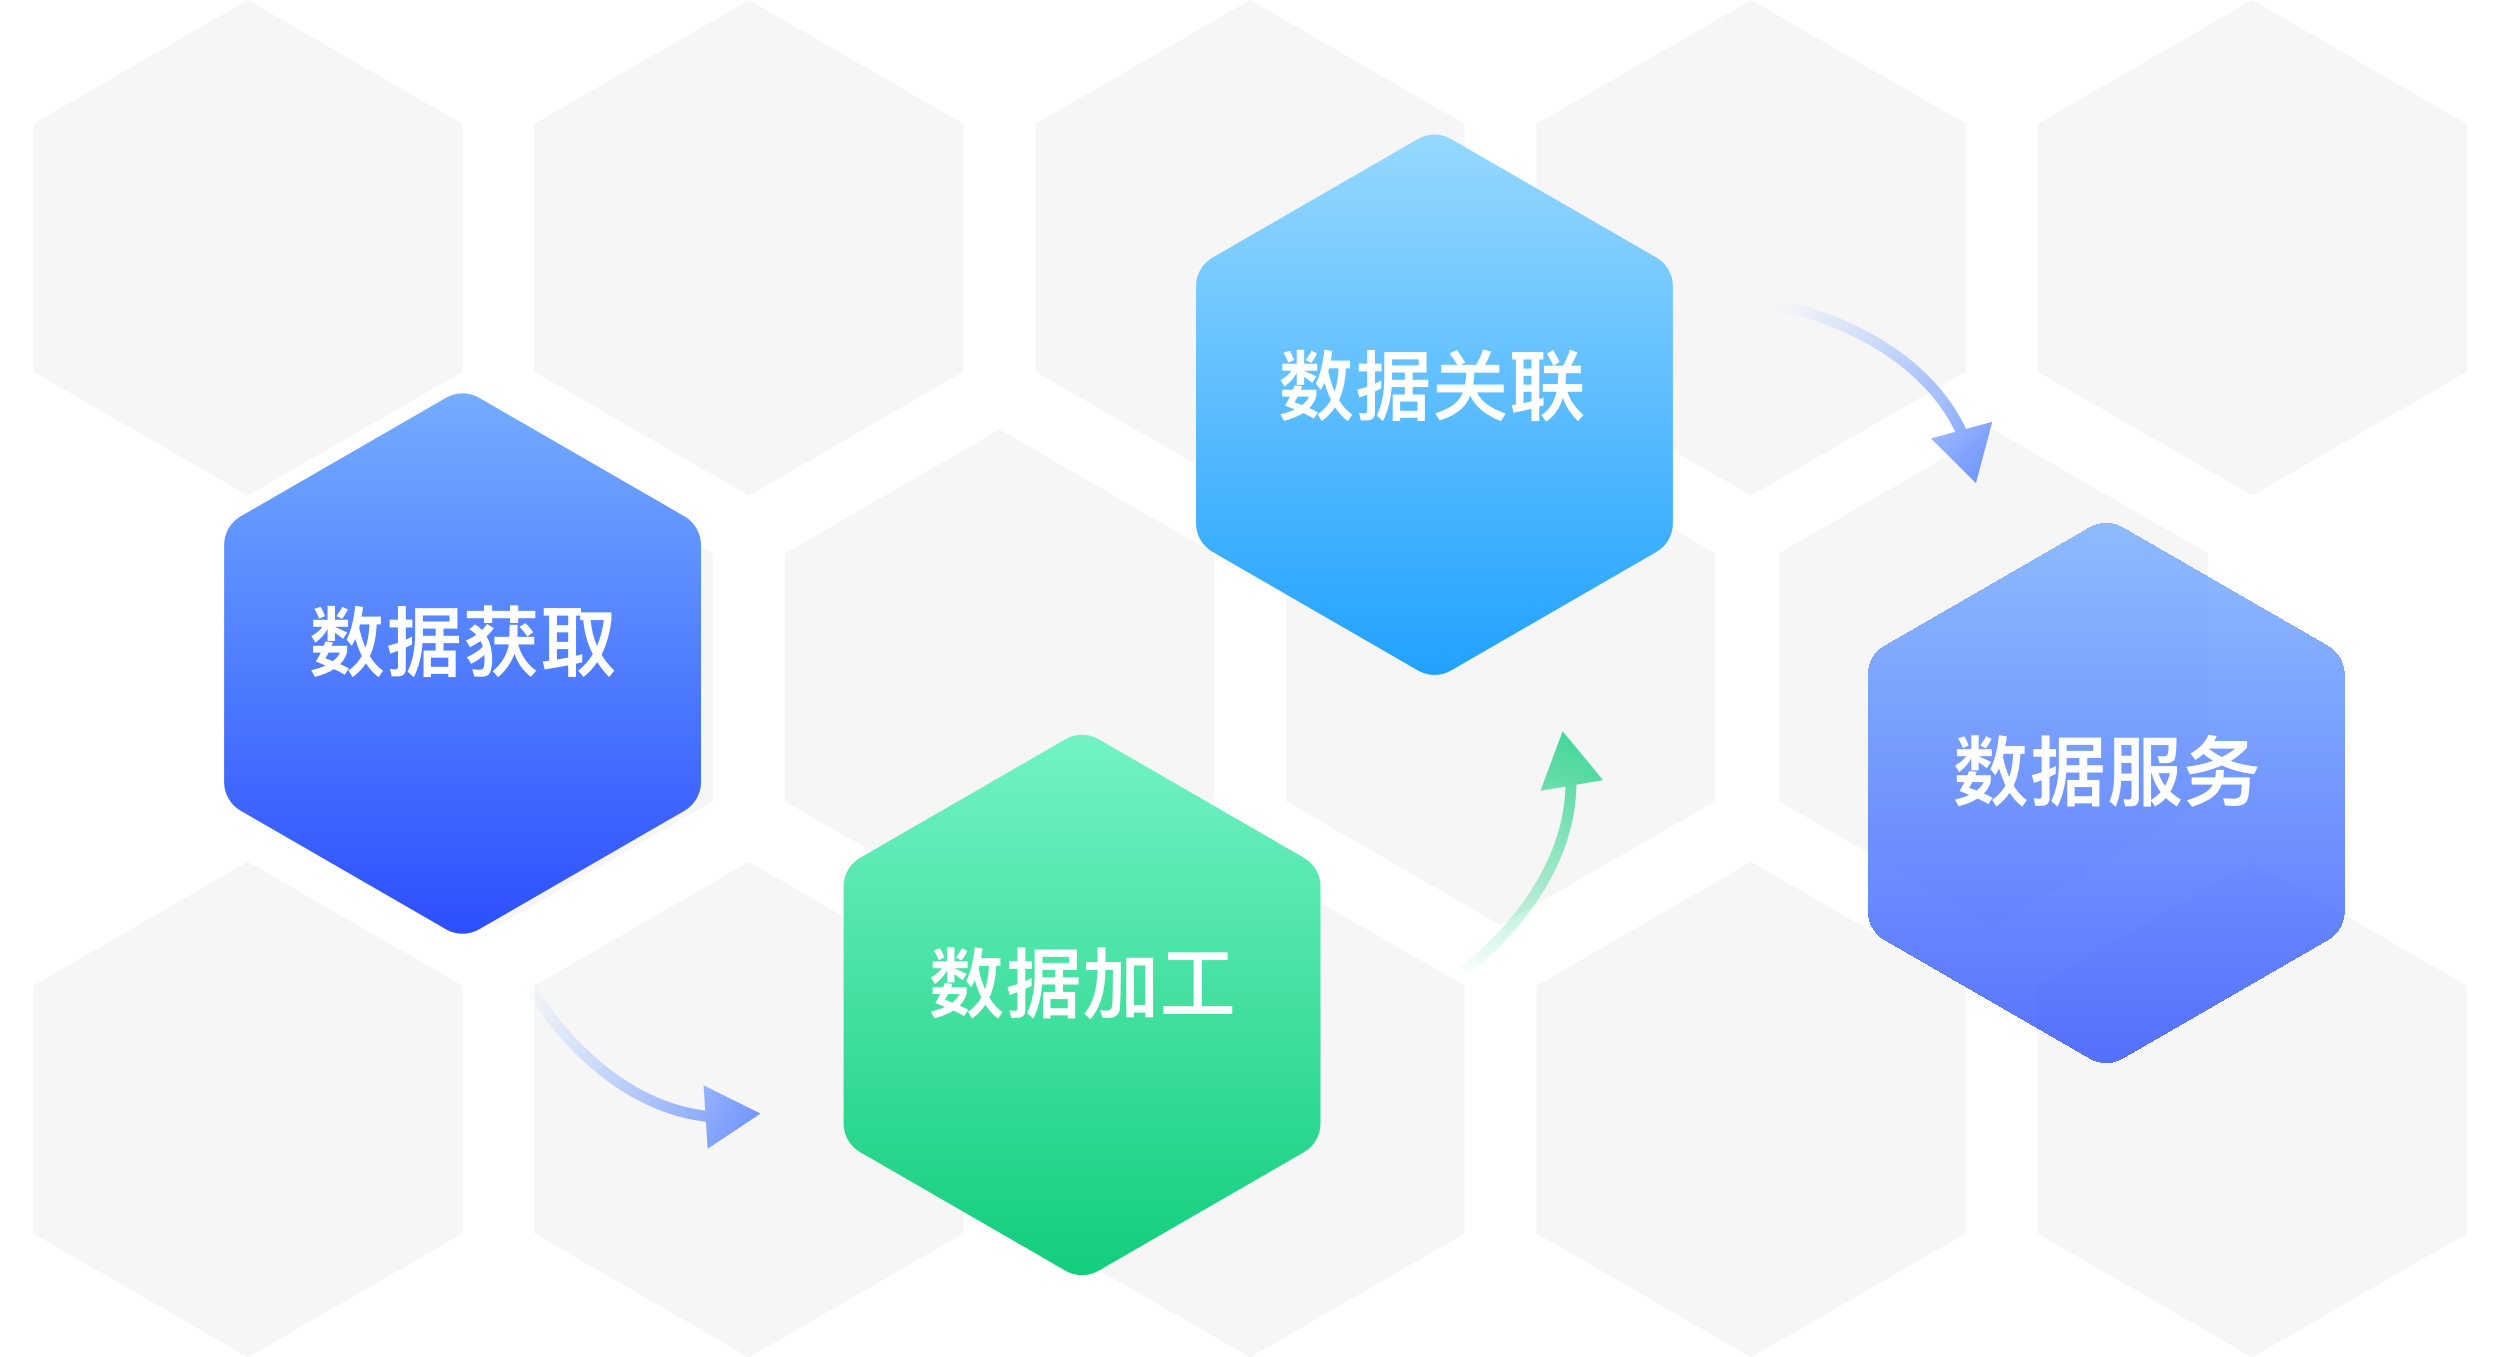 <svg width="908" height="493" viewBox="0 0 908 493" fill="none" xmlns="http://www.w3.org/2000/svg">
<path d="M272 0L349.942 45V135L272 180L194.058 135V45L272 0Z" fill="#F0F0F0" fill-opacity="0.6"/>
<path d="M90 0L167.942 45V135L90 180L12.058 135V45L90 0Z" fill="#F0F0F0" fill-opacity="0.6"/>
<path d="M272 313L349.942 358V448L272 493L194.058 448V358L272 313Z" fill="#F0F0F0" fill-opacity="0.6"/>
<path d="M90 313L167.942 358V448L90 493L12.058 448V358L90 313Z" fill="#F0F0F0" fill-opacity="0.6"/>
<path d="M454 0L531.942 45V135L454 180L376.058 135V45L454 0Z" fill="#F0F0F0" fill-opacity="0.6"/>
<path d="M454 313L531.942 358V448L454 493L376.058 448V358L454 313Z" fill="#F0F0F0" fill-opacity="0.6"/>
<path d="M363 156L440.942 201V291L363 336L285.058 291V201L363 156Z" fill="#F0F0F0" fill-opacity="0.6"/>
<path d="M181 156L258.942 201V291L181 336L103.058 291V201L181 156Z" fill="#F0F0F0" fill-opacity="0.6"/>
<path d="M636 0L713.942 45V135L636 180L558.058 135V45L636 0Z" fill="#F0F0F0" fill-opacity="0.6"/>
<path d="M636 313L713.942 358V448L636 493L558.058 448V358L636 313Z" fill="#F0F0F0" fill-opacity="0.6"/>
<path d="M545 156L622.942 201V291L545 336L467.058 291V201L545 156Z" fill="#F0F0F0" fill-opacity="0.6"/>
<path d="M818 0L895.942 45V135L818 180L740.058 135V45L818 0Z" fill="#F0F0F0" fill-opacity="0.6"/>
<path d="M818 313L895.942 358V448L818 493L740.058 448V358L818 313Z" fill="#F0F0F0" fill-opacity="0.6"/>
<path d="M724 156L801.942 201V291L724 336L646.058 291V201L724 156Z" fill="#F0F0F0" fill-opacity="0.6"/>
<path d="M276.226 404.435L257.011 417.246L255.524 394.2L276.226 404.435ZM193.574 355.985C197.998 364.12 206.213 375.393 217.367 384.955C228.52 394.517 242.484 402.261 258.43 403.601L258.095 407.587C241.05 406.154 226.321 397.9 214.764 387.992C203.208 378.085 194.695 366.419 190.06 357.897L193.574 355.985Z" fill="url(#paint0_linear_1048_17311)"/>
<path d="M717.659 175.512L723.59 153.192L701.295 159.216L717.659 175.512ZM645.145 112.899C654.271 114.464 667.592 118.605 680.24 126.079C692.887 133.553 704.72 144.273 711.131 158.935L714.796 157.333C707.943 141.66 695.38 130.38 682.275 122.635C669.17 114.891 655.382 110.596 645.821 108.957L645.145 112.899Z" fill="url(#paint1_linear_1048_17311)"/>
<path d="M567.551 265.562L582.272 283.356L559.501 287.208L567.551 265.562ZM527.865 352.761C535.501 347.523 545.869 338.192 554.232 326.113C562.595 314.035 568.861 299.349 568.553 283.349L572.553 283.272C572.881 300.374 566.187 315.875 557.521 328.39C548.856 340.905 538.128 350.572 530.128 356.06L527.865 352.761Z" fill="url(#paint2_linear_1048_17311)"/>
<g filter="url(#filter0_d_1048_17311)">
<path d="M174 329.536C170.287 331.679 165.713 331.679 162 329.536L87.397 286.464C83.685 284.32 81.397 280.359 81.397 276.072L81.397 189.928C81.397 185.641 83.685 181.679 87.397 179.536L162 136.464C165.713 134.321 170.287 134.321 174 136.464L248.603 179.536C252.315 181.679 254.603 185.641 254.603 189.928L254.603 276.072C254.603 280.359 252.315 284.321 248.603 286.464L174 329.536Z" fill="url(#paint3_linear_1048_17311)"/>
</g>
<path d="M130.76 226.788C130.648 227.18 130.564 227.544 130.452 227.936C131.068 230.708 131.824 233.144 132.748 235.244C133.588 232.78 134.064 229.952 134.176 226.788H130.76ZM131.404 238.24C130.508 236.392 129.724 234.32 129.052 232.024C128.632 232.948 128.184 233.816 127.736 234.6L125.916 232.332C127.456 229.252 128.492 225.136 129.024 219.984L131.88 220.488C131.712 221.72 131.544 222.868 131.348 223.96H138.348V226.788H136.808C136.64 231.296 135.828 235.132 134.344 238.324C135.688 240.564 137.284 242.328 139.132 243.588L137.508 245.968C135.772 244.68 134.232 243 132.916 240.928C131.6 242.888 129.976 244.568 128.072 245.94L126.56 243.476C128.576 242.132 130.2 240.396 131.404 238.24ZM118.16 232.976L120.904 233.312C120.736 233.732 120.596 234.152 120.456 234.544H126.084V236.896C125.608 238.52 124.768 239.976 123.536 241.208C124.628 241.684 125.692 242.188 126.728 242.748L125.16 245.044C124.096 244.4 122.808 243.728 121.296 243.028C119.448 244.204 117.152 245.128 114.38 245.856L113.036 243.42C115.052 242.972 116.788 242.384 118.272 241.712C117.152 241.236 115.948 240.76 114.716 240.284C115.388 239.164 115.976 238.072 116.48 237.036H113.708V234.544H117.6C117.796 233.984 117.992 233.48 118.16 232.976ZM120.904 240.116C122.052 239.22 122.92 238.184 123.508 237.036H119.364C119 237.764 118.608 238.464 118.216 239.136C119.112 239.416 120.008 239.752 120.904 240.116ZM116.452 220.404C117.04 221.44 117.572 222.56 118.02 223.764L115.948 224.688C115.388 223.344 114.8 222.168 114.184 221.132L116.452 220.404ZM124.32 220.376L126.364 221.356C125.804 222.532 125.104 223.68 124.236 224.8L122.192 223.764C123.088 222.616 123.816 221.496 124.32 220.376ZM113.764 225.108H118.972V220.04H121.66V225.108H126.42V227.656H121.66V227.712C123.116 228.3 124.6 228.972 126.112 229.728L124.6 232.024C123.424 231.1 122.444 230.372 121.66 229.84V232.78H118.972V228.384C118.02 230.288 116.564 231.94 114.548 233.396L113.092 231.044C114.912 230.008 116.256 228.888 117.096 227.656H113.764V225.108ZM144.62 245.66H142.24L141.624 242.916C142.324 243.028 142.996 243.112 143.64 243.112C144.228 243.112 144.536 242.748 144.536 242.048V236.392C143.584 236.728 142.66 237.064 141.708 237.372L140.952 234.488C142.156 234.208 143.36 233.872 144.536 233.48V227.88H141.512V225.052H144.536V220.096H147.392V225.052H149.772V227.88H147.392V232.332C148.176 231.968 148.932 231.604 149.66 231.212V234.068C148.876 234.46 148.12 234.824 147.392 235.188V242.776C147.392 244.68 146.468 245.66 144.62 245.66ZM153.468 233.592C153.132 238.268 152.068 242.384 150.304 245.968L148.008 243.924C149.828 240.368 150.752 235.776 150.78 230.176V220.88H166.124V228.3H161.084V230.932H166.74V233.592H161.084V236.28H165.508V245.912H162.82V244.764H156.52V245.912H153.832V236.28H158.228V233.592H153.468ZM158.228 228.3H153.608V230.176C153.608 230.428 153.58 230.68 153.58 230.932H158.228V228.3ZM156.52 242.188H162.82V238.856H156.52V242.188ZM163.268 223.54H153.608V225.724H163.268V223.54ZM169.568 221.86H175.784V219.844H178.752V221.86H185.248V219.844H188.216V221.86H194.432V224.52H188.216V226.284H185.248V224.52H178.752V226.284H175.784V224.52H169.568V221.86ZM176.932 226.648L179.396 228.16C178.528 229.308 177.632 230.288 176.736 231.128C178.08 233.48 178.752 236.336 178.752 239.724C178.752 242.216 178.332 243.952 177.52 244.932C176.96 245.492 176.092 245.8 174.972 245.8C173.852 245.8 172.984 245.772 172.312 245.716L171.5 243.056C172.368 243.168 173.292 243.252 174.272 243.252C174.888 243.252 175.308 243.028 175.56 242.636C175.812 242.216 175.952 241.18 175.98 239.528C175.98 238.912 175.952 238.352 175.896 237.848C174.524 239.136 172.956 240.2 171.164 241.096L169.568 238.688C172.004 237.624 173.936 236.336 175.364 234.88C175.14 234.124 174.888 233.452 174.552 232.836C173.488 233.536 172.228 234.292 170.716 235.076L169.204 232.584C170.548 232.08 171.808 231.408 172.984 230.568C172.228 229.784 171.388 229.112 170.436 228.58L172.564 226.76C173.516 227.376 174.356 228.048 175.056 228.832C175.728 228.16 176.344 227.432 176.932 226.648ZM179.564 231.296H184.996C185.052 229.392 185.08 227.936 185.08 226.928H187.992C187.992 228.16 187.964 229.616 187.936 231.296H194.04V234.04H188.188C189.364 238.156 191.548 241.348 194.768 243.616L192.78 245.828C189.896 243.532 187.936 240.732 186.872 237.428C185.612 240.844 183.624 243.7 180.908 245.94L178.976 243.784C182.28 240.928 184.212 237.68 184.8 234.04H179.564V231.296ZM190.848 226.312C192.08 227.572 193.004 228.692 193.676 229.644L191.492 231.156C190.82 230.092 189.868 228.916 188.692 227.628L190.848 226.312ZM211.484 237.624V240.536C210.7 240.704 209.944 240.9 209.216 241.068V245.828H206.36V241.656C203.616 242.216 200.76 242.692 197.848 243.14L197.12 240.256C197.904 240.172 198.66 240.088 199.416 239.976V223.596H197.484V220.852H211.036V222.42H222.068V225.08C221.48 230.008 220.276 234.264 218.484 237.82C219.744 239.92 221.312 241.852 223.16 243.588L221.2 245.884C219.548 244.176 218.12 242.384 216.916 240.48C215.516 242.58 213.864 244.372 211.96 245.884L209.972 243.588C212.1 241.936 213.892 239.948 215.292 237.624C213.388 233.816 212.24 229.7 211.848 225.22H210.728V223.596H209.216V238.184C210 237.988 210.756 237.792 211.484 237.624ZM214.536 225.22C214.816 228.636 215.6 231.772 216.832 234.628C218.036 231.856 218.876 228.72 219.324 225.22H214.536ZM206.36 238.8V235.748H202.272V239.556C203.672 239.332 205.016 239.08 206.36 238.8ZM202.272 233.116H206.36V229.672H202.272V233.116ZM202.272 227.04H206.36V223.596H202.272V227.04Z" fill="white"/>
<g filter="url(#filter1_d_1048_17311)">
<path d="M399 453.536C395.287 455.679 390.713 455.679 387 453.536L312.397 410.464C308.685 408.32 306.397 404.359 306.397 400.072L306.397 313.928C306.397 309.641 308.685 305.679 312.397 303.536L387 260.464C390.713 258.321 395.287 258.321 399 260.464L473.603 303.536C477.315 305.679 479.603 309.641 479.603 313.928L479.603 400.072C479.603 404.359 477.315 408.321 473.603 410.464L399 453.536Z" fill="url(#paint4_linear_1048_17311)"/>
</g>
<path d="M355.76 350.788C355.648 351.18 355.564 351.544 355.452 351.936C356.068 354.708 356.824 357.144 357.748 359.244C358.588 356.78 359.064 353.952 359.176 350.788H355.76ZM356.404 362.24C355.508 360.392 354.724 358.32 354.052 356.024C353.632 356.948 353.184 357.816 352.736 358.6L350.916 356.332C352.456 353.252 353.492 349.136 354.024 343.984L356.88 344.488C356.712 345.72 356.544 346.868 356.348 347.96H363.348V350.788H361.808C361.64 355.296 360.828 359.132 359.344 362.324C360.688 364.564 362.284 366.328 364.132 367.588L362.508 369.968C360.772 368.68 359.232 367 357.916 364.928C356.6 366.888 354.976 368.568 353.072 369.94L351.56 367.476C353.576 366.132 355.2 364.396 356.404 362.24ZM343.16 356.976L345.904 357.312C345.736 357.732 345.596 358.152 345.456 358.544H351.084V360.896C350.608 362.52 349.768 363.976 348.536 365.208C349.628 365.684 350.692 366.188 351.728 366.748L350.16 369.044C349.096 368.4 347.808 367.728 346.296 367.028C344.448 368.204 342.152 369.128 339.38 369.856L338.036 367.42C340.052 366.972 341.788 366.384 343.272 365.712C342.152 365.236 340.948 364.76 339.716 364.284C340.388 363.164 340.976 362.072 341.48 361.036H338.708V358.544H342.6C342.796 357.984 342.992 357.48 343.16 356.976ZM345.904 364.116C347.052 363.22 347.92 362.184 348.508 361.036H344.364C344 361.764 343.608 362.464 343.216 363.136C344.112 363.416 345.008 363.752 345.904 364.116ZM341.452 344.404C342.04 345.44 342.572 346.56 343.02 347.764L340.948 348.688C340.388 347.344 339.8 346.168 339.184 345.132L341.452 344.404ZM349.32 344.376L351.364 345.356C350.804 346.532 350.104 347.68 349.236 348.8L347.192 347.764C348.088 346.616 348.816 345.496 349.32 344.376ZM338.764 349.108H343.972V344.04H346.66V349.108H351.42V351.656H346.66V351.712C348.116 352.3 349.6 352.972 351.112 353.728L349.6 356.024C348.424 355.1 347.444 354.372 346.66 353.84V356.78H343.972V352.384C343.02 354.288 341.564 355.94 339.548 357.396L338.092 355.044C339.912 354.008 341.256 352.888 342.096 351.656H338.764V349.108ZM369.62 369.66H367.24L366.624 366.916C367.324 367.028 367.996 367.112 368.64 367.112C369.228 367.112 369.536 366.748 369.536 366.048V360.392C368.584 360.728 367.66 361.064 366.708 361.372L365.952 358.488C367.156 358.208 368.36 357.872 369.536 357.48V351.88H366.512V349.052H369.536V344.096H372.392V349.052H374.772V351.88H372.392V356.332C373.176 355.968 373.932 355.604 374.66 355.212V358.068C373.876 358.46 373.12 358.824 372.392 359.188V366.776C372.392 368.68 371.468 369.66 369.62 369.66ZM378.468 357.592C378.132 362.268 377.068 366.384 375.304 369.968L373.008 367.924C374.828 364.368 375.752 359.776 375.78 354.176V344.88H391.124V352.3H386.084V354.932H391.74V357.592H386.084V360.28H390.508V369.912H387.82V368.764H381.52V369.912H378.832V360.28H383.228V357.592H378.468ZM383.228 352.3H378.608V354.176C378.608 354.428 378.58 354.68 378.58 354.932H383.228V352.3ZM381.52 366.188H387.82V362.856H381.52V366.188ZM388.268 347.54H378.608V349.724H388.268V347.54ZM418.788 347.876V369.492H415.932V367.784H411.872V369.492H409.072V347.876H418.788ZM411.872 364.984H415.932V350.648H411.872V364.984ZM398.6 344.068H401.512V349.416H407.084C407.084 358.712 406.944 364.452 406.664 366.636C406.384 368.68 404.984 369.716 402.52 369.716C402.072 369.716 401.316 369.66 400.308 369.548L399.58 366.888C400.532 367 401.344 367.056 402.044 367.056C403.108 367.056 403.752 366.44 403.948 365.264C404.088 364.004 404.172 359.664 404.228 352.272H401.512C401.344 360.392 399.496 366.328 396.024 370.136L393.812 368.176C396.864 364.844 398.46 359.552 398.6 352.272H394.456V349.416H398.6V344.068ZM433.544 348.688H424.248V345.888H445.836V348.688H436.512V365.432H447.544V368.26H422.484V365.432H433.544V348.688Z" fill="white"/>
<g filter="url(#filter2_d_1048_17311)">
<path d="M527 235.536C523.287 237.679 518.713 237.679 515 235.536L440.397 192.464C436.685 190.32 434.397 186.359 434.397 182.072L434.397 95.928C434.397 91.641 436.685 87.68 440.397 85.536L515 42.464C518.713 40.321 523.287 40.321 527 42.464L601.603 85.536C605.315 87.68 607.603 91.641 607.603 95.928L607.603 182.072C607.603 186.359 605.315 190.321 601.603 192.464L527 235.536Z" fill="url(#paint5_linear_1048_17311)"/>
</g>
<path d="M482.76 133.788C482.648 134.18 482.564 134.544 482.452 134.936C483.068 137.708 483.824 140.144 484.748 142.244C485.588 139.78 486.064 136.952 486.176 133.788H482.76ZM483.404 145.24C482.508 143.392 481.724 141.32 481.052 139.024C480.632 139.948 480.184 140.816 479.736 141.6L477.916 139.332C479.456 136.252 480.492 132.136 481.024 126.984L483.88 127.488C483.712 128.72 483.544 129.868 483.348 130.96H490.348V133.788H488.808C488.64 138.296 487.828 142.132 486.344 145.324C487.688 147.564 489.284 149.328 491.132 150.588L489.508 152.968C487.772 151.68 486.232 150 484.916 147.928C483.6 149.888 481.976 151.568 480.072 152.94L478.56 150.476C480.576 149.132 482.2 147.396 483.404 145.24ZM470.16 139.976L472.904 140.312C472.736 140.732 472.596 141.152 472.456 141.544H478.084V143.896C477.608 145.52 476.768 146.976 475.536 148.208C476.628 148.684 477.692 149.188 478.728 149.748L477.16 152.044C476.096 151.4 474.808 150.728 473.296 150.028C471.448 151.204 469.152 152.128 466.38 152.856L465.036 150.42C467.052 149.972 468.788 149.384 470.272 148.712C469.152 148.236 467.948 147.76 466.716 147.284C467.388 146.164 467.976 145.072 468.48 144.036H465.708V141.544H469.6C469.796 140.984 469.992 140.48 470.16 139.976ZM472.904 147.116C474.052 146.22 474.92 145.184 475.508 144.036H471.364C471 144.764 470.608 145.464 470.216 146.136C471.112 146.416 472.008 146.752 472.904 147.116ZM468.452 127.404C469.04 128.44 469.572 129.56 470.02 130.764L467.948 131.688C467.388 130.344 466.8 129.168 466.184 128.132L468.452 127.404ZM476.32 127.376L478.364 128.356C477.804 129.532 477.104 130.68 476.236 131.8L474.192 130.764C475.088 129.616 475.816 128.496 476.32 127.376ZM465.764 132.108H470.972V127.04H473.66V132.108H478.42V134.656H473.66V134.712C475.116 135.3 476.6 135.972 478.112 136.728L476.6 139.024C475.424 138.1 474.444 137.372 473.66 136.84V139.78H470.972V135.384C470.02 137.288 468.564 138.94 466.548 140.396L465.092 138.044C466.912 137.008 468.256 135.888 469.096 134.656H465.764V132.108ZM496.62 152.66H494.24L493.624 149.916C494.324 150.028 494.996 150.112 495.64 150.112C496.228 150.112 496.536 149.748 496.536 149.048V143.392C495.584 143.728 494.66 144.064 493.708 144.372L492.952 141.488C494.156 141.208 495.36 140.872 496.536 140.48V134.88H493.512V132.052H496.536V127.096H499.392V132.052H501.772V134.88H499.392V139.332C500.176 138.968 500.932 138.604 501.66 138.212V141.068C500.876 141.46 500.12 141.824 499.392 142.188V149.776C499.392 151.68 498.468 152.66 496.62 152.66ZM505.468 140.592C505.132 145.268 504.068 149.384 502.304 152.968L500.008 150.924C501.828 147.368 502.752 142.776 502.78 137.176V127.88H518.124V135.3H513.084V137.932H518.74V140.592H513.084V143.28H517.508V152.912H514.82V151.764H508.52V152.912H505.832V143.28H510.228V140.592H505.468ZM510.228 135.3H505.608V137.176C505.608 137.428 505.58 137.68 505.58 137.932H510.228V135.3ZM508.52 149.188H514.82V145.856H508.52V149.188ZM515.268 130.54H505.608V132.724H515.268V130.54ZM529.156 127.124C530.192 128.524 531.2 130.036 532.18 131.688L530.556 132.5H536.072C537.08 130.932 537.948 129.056 538.704 126.928L541.56 127.712C540.944 129.476 540.216 131.072 539.348 132.5H544.528V135.356H535.484V136.028C535.428 137.316 535.288 138.548 535.092 139.668H546.152V142.524H536.492C537.836 145.744 541.308 148.292 546.852 150.196L545.116 152.968C539.348 150.616 535.652 147.508 534 143.672C533.496 144.848 532.908 145.94 532.236 146.892C530.332 149.412 527.224 151.344 522.912 152.688L521.316 150.14C525.628 148.74 528.512 146.976 530.024 144.876C530.5 144.148 530.92 143.364 531.256 142.524H521.848V139.668H532.096C532.32 138.548 532.46 137.316 532.516 136.028V135.356H523.444V132.5H529.268C528.372 130.988 527.448 129.616 526.468 128.412L529.156 127.124ZM560.768 132.808H564.24C563.624 131.52 562.812 130.092 561.804 128.552L564.044 127.124C565.08 128.748 565.892 130.176 566.452 131.408L564.464 132.808H567.712C568.692 131.016 569.532 129.084 570.232 127.012L572.948 128.048C572.164 129.896 571.38 131.492 570.596 132.808H574.152V135.552H568.748V135.916C568.748 137.176 568.692 138.38 568.58 139.5H574.656V142.3H569.336C570.092 145.1 572.024 147.928 575.104 150.784L573.088 152.968C570.344 150.112 568.524 147.284 567.628 144.484C566.48 148.32 564.464 151.204 561.552 153.108L559.788 150.728C562.616 148.992 564.464 146.164 565.332 142.3H560.32V139.5H565.752C565.864 138.548 565.92 137.596 565.92 136.588V135.552H560.768V132.808ZM549.176 127.88H560.544V130.568H559.06V144.932C559.592 144.764 560.096 144.596 560.6 144.428V147.256C560.096 147.424 559.564 147.564 559.06 147.704V152.94H556.232V148.488C554.132 148.992 551.976 149.468 549.736 149.916L549.036 147.144L550.576 146.92V130.568H549.176V127.88ZM553.348 146.416C554.328 146.192 555.28 145.968 556.232 145.744V142.328H553.348V146.416ZM553.348 139.696H556.232V136.504H553.348V139.696ZM553.348 133.872H556.232V130.568H553.348V133.872Z" fill="white"/>
<g filter="url(#filter3_d_1048_17311)">
<path d="M771 376.536C767.287 378.679 762.713 378.679 759 376.536L684.397 333.464C680.685 331.32 678.397 327.359 678.397 323.072L678.397 236.928C678.397 232.641 680.685 228.679 684.397 226.536L759 183.464C762.713 181.321 767.287 181.321 771 183.464L845.603 226.536C849.315 228.679 851.603 232.641 851.603 236.928L851.603 323.072C851.603 327.359 849.315 331.321 845.603 333.464L771 376.536Z" fill="url(#paint6_linear_1048_17311)" fill-opacity="0.8" shape-rendering="crispEdges"/>
</g>
<path d="M727.76 273.788C727.648 274.18 727.564 274.544 727.452 274.936C728.068 277.708 728.824 280.144 729.748 282.244C730.588 279.78 731.064 276.952 731.176 273.788H727.76ZM728.404 285.24C727.508 283.392 726.724 281.32 726.052 279.024C725.632 279.948 725.184 280.816 724.736 281.6L722.916 279.332C724.456 276.252 725.492 272.136 726.024 266.984L728.88 267.488C728.712 268.72 728.544 269.868 728.348 270.96H735.348V273.788H733.808C733.64 278.296 732.828 282.132 731.344 285.324C732.688 287.564 734.284 289.328 736.132 290.588L734.508 292.968C732.772 291.68 731.232 290 729.916 287.928C728.6 289.888 726.976 291.568 725.072 292.94L723.56 290.476C725.576 289.132 727.2 287.396 728.404 285.24ZM715.16 279.976L717.904 280.312C717.736 280.732 717.596 281.152 717.456 281.544H723.084V283.896C722.608 285.52 721.768 286.976 720.536 288.208C721.628 288.684 722.692 289.188 723.728 289.748L722.16 292.044C721.096 291.4 719.808 290.728 718.296 290.028C716.448 291.204 714.152 292.128 711.38 292.856L710.036 290.42C712.052 289.972 713.788 289.384 715.272 288.712C714.152 288.236 712.948 287.76 711.716 287.284C712.388 286.164 712.976 285.072 713.48 284.036H710.708V281.544H714.6C714.796 280.984 714.992 280.48 715.16 279.976ZM717.904 287.116C719.052 286.22 719.92 285.184 720.508 284.036H716.364C716 284.764 715.608 285.464 715.216 286.136C716.112 286.416 717.008 286.752 717.904 287.116ZM713.452 267.404C714.04 268.44 714.572 269.56 715.02 270.764L712.948 271.688C712.388 270.344 711.8 269.168 711.184 268.132L713.452 267.404ZM721.32 267.376L723.364 268.356C722.804 269.532 722.104 270.68 721.236 271.8L719.192 270.764C720.088 269.616 720.816 268.496 721.32 267.376ZM710.764 272.108H715.972V267.04H718.66V272.108H723.42V274.656H718.66V274.712C720.116 275.3 721.6 275.972 723.112 276.728L721.6 279.024C720.424 278.1 719.444 277.372 718.66 276.84V279.78H715.972V275.384C715.02 277.288 713.564 278.94 711.548 280.396L710.092 278.044C711.912 277.008 713.256 275.888 714.096 274.656H710.764V272.108ZM741.62 292.66H739.24L738.624 289.916C739.324 290.028 739.996 290.112 740.64 290.112C741.228 290.112 741.536 289.748 741.536 289.048V283.392C740.584 283.728 739.66 284.064 738.708 284.372L737.952 281.488C739.156 281.208 740.36 280.872 741.536 280.48V274.88H738.512V272.052H741.536V267.096H744.392V272.052H746.772V274.88H744.392V279.332C745.176 278.968 745.932 278.604 746.66 278.212V281.068C745.876 281.46 745.12 281.824 744.392 282.188V289.776C744.392 291.68 743.468 292.66 741.62 292.66ZM750.468 280.592C750.132 285.268 749.068 289.384 747.304 292.968L745.008 290.924C746.828 287.368 747.752 282.776 747.78 277.176V267.88H763.124V275.3H758.084V277.932H763.74V280.592H758.084V283.28H762.508V292.912H759.82V291.764H753.52V292.912H750.832V283.28H755.228V280.592H750.468ZM755.228 275.3H750.608V277.176C750.608 277.428 750.58 277.68 750.58 277.932H755.228V275.3ZM753.52 289.188H759.82V285.856H753.52V289.188ZM760.268 270.54H750.608V272.724H760.268V270.54ZM770.488 277.092V280.956H774.156V277.092H770.488ZM774.156 274.488V270.568H770.488V274.488H774.156ZM770.432 283.588C770.208 287.368 769.536 290.504 768.388 292.996L766.176 290.98C767.296 288.572 767.856 285.52 767.884 281.824V267.936H776.816V289.86C776.816 291.82 775.92 292.828 774.128 292.828H771.888L771.188 290.28C771.944 290.336 772.644 290.392 773.316 290.392C773.876 290.392 774.156 289.888 774.156 288.908V283.588H770.432ZM781.268 280.816V290.504C782.612 289.72 783.76 288.796 784.74 287.704C783.172 285.66 782.08 283.364 781.492 280.816H781.268ZM781.268 290.728V292.94H778.524V267.936H790.508C790.508 271.632 790.312 274.124 789.976 275.356C789.64 276.532 788.548 277.148 786.756 277.148H784.404L783.62 274.656C784.068 274.656 784.684 274.684 785.44 274.684C786.028 274.684 786.448 274.628 786.7 274.572C786.98 274.488 787.176 274.264 787.344 273.872C787.484 273.424 787.596 272.332 787.652 270.568H781.268V278.24H790.704V280.676C790.228 283.336 789.416 285.632 788.296 287.536C789.416 288.6 790.676 289.552 792.104 290.392L790.676 292.884C789.108 291.932 787.764 290.924 786.644 289.832C785.524 291.064 784.18 292.1 782.668 292.912L781.268 290.728ZM783.984 280.816C784.516 282.496 785.3 284.036 786.364 285.408C787.12 284.064 787.708 282.524 788.128 280.816H783.984ZM802.128 266.872L805.096 267.32C804.816 267.964 804.536 268.58 804.228 269.14H816.128V271.492C814.476 273.396 812.516 275.02 810.22 276.364C813.16 277.428 816.436 278.128 820.02 278.464L818.704 281.18C814.364 280.676 810.472 279.64 807 278.016C803.668 279.5 799.804 280.592 795.38 281.264L794.036 278.52C797.676 278.072 800.924 277.316 803.78 276.308C802.548 275.552 801.4 274.74 800.336 273.872C799.412 274.628 798.404 275.328 797.34 276L795.576 273.676C798.824 271.828 801.008 269.56 802.128 266.872ZM806.972 274.964C808.764 274.068 810.36 273.06 811.788 271.884H802.324L802.268 271.94C803.724 273.116 805.292 274.124 806.972 274.964ZM804.844 279.612H807.728C807.728 280.564 807.644 281.488 807.532 282.328H817.108C817.052 287.312 816.632 290.28 815.848 291.26C815.064 292.24 813.692 292.744 811.732 292.744C810.752 292.744 809.576 292.688 808.176 292.576L807.448 289.944C808.932 290.028 810.136 290.084 811.088 290.112C812.404 290.084 813.216 289.804 813.552 289.272C813.916 288.712 814.14 287.284 814.196 284.96H806.86C806.636 285.604 806.356 286.22 806.02 286.78C804.676 289.272 801.4 291.344 796.192 293.024L794.26 290.644C798.796 289.328 801.764 287.732 803.136 285.856C803.332 285.548 803.5 285.24 803.668 284.96H795.996V282.328H804.564C804.732 281.46 804.816 280.564 804.844 279.612Z" fill="white"/>
<defs>
<filter id="filter0_d_1048_17311" x="65.397" y="126.856" width="205.205" height="228.287" filterUnits="userSpaceOnUse" color-interpolation-filters="sRGB">
<feFlood flood-opacity="0" result="BackgroundImageFix"/>
<feColorMatrix in="SourceAlpha" type="matrix" values="0 0 0 0 0 0 0 0 0 0 0 0 0 0 0 0 0 0 127 0" result="hardAlpha"/>
<feOffset dy="8"/>
<feGaussianBlur stdDeviation="8"/>
<feComposite in2="hardAlpha" operator="out"/>
<feColorMatrix type="matrix" values="0 0 0 0 0.377 0 0 0 0 0.548 0 0 0 0 0.808 0 0 0 0.5 0"/>
<feBlend mode="normal" in2="BackgroundImageFix" result="effect1_dropShadow_1048_17311"/>
<feBlend mode="normal" in="SourceGraphic" in2="effect1_dropShadow_1048_17311" result="shape"/>
</filter>
<filter id="filter1_d_1048_17311" x="290.397" y="250.856" width="205.205" height="228.287" filterUnits="userSpaceOnUse" color-interpolation-filters="sRGB">
<feFlood flood-opacity="0" result="BackgroundImageFix"/>
<feColorMatrix in="SourceAlpha" type="matrix" values="0 0 0 0 0 0 0 0 0 0 0 0 0 0 0 0 0 0 127 0" result="hardAlpha"/>
<feOffset dy="8"/>
<feGaussianBlur stdDeviation="8"/>
<feComposite in2="hardAlpha" operator="out"/>
<feColorMatrix type="matrix" values="0 0 0 0 0.16 0 0 0 0 0.767 0 0 0 0 0.508 0 0 0 0.33 0"/>
<feBlend mode="normal" in2="BackgroundImageFix" result="effect1_dropShadow_1048_17311"/>
<feBlend mode="normal" in="SourceGraphic" in2="effect1_dropShadow_1048_17311" result="shape"/>
</filter>
<filter id="filter2_d_1048_17311" x="418.397" y="32.856" width="205.205" height="228.287" filterUnits="userSpaceOnUse" color-interpolation-filters="sRGB">
<feFlood flood-opacity="0" result="BackgroundImageFix"/>
<feColorMatrix in="SourceAlpha" type="matrix" values="0 0 0 0 0 0 0 0 0 0 0 0 0 0 0 0 0 0 127 0" result="hardAlpha"/>
<feOffset dy="8"/>
<feGaussianBlur stdDeviation="8"/>
<feComposite in2="hardAlpha" operator="out"/>
<feColorMatrix type="matrix" values="0 0 0 0 0.376 0 0 0 0 0.549 0 0 0 0 0.808 0 0 0 0.33 0"/>
<feBlend mode="normal" in2="BackgroundImageFix" result="effect1_dropShadow_1048_17311"/>
<feBlend mode="normal" in="SourceGraphic" in2="effect1_dropShadow_1048_17311" result="shape"/>
</filter>
<filter id="filter3_d_1048_17311" x="662.397" y="173.856" width="205.205" height="228.287" filterUnits="userSpaceOnUse" color-interpolation-filters="sRGB">
<feFlood flood-opacity="0" result="BackgroundImageFix"/>
<feColorMatrix in="SourceAlpha" type="matrix" values="0 0 0 0 0 0 0 0 0 0 0 0 0 0 0 0 0 0 127 0" result="hardAlpha"/>
<feOffset dy="8"/>
<feGaussianBlur stdDeviation="8"/>
<feComposite in2="hardAlpha" operator="out"/>
<feColorMatrix type="matrix" values="0 0 0 0 0.377 0 0 0 0 0.548 0 0 0 0 0.808 0 0 0 0.5 0"/>
<feBlend mode="normal" in2="BackgroundImageFix" result="effect1_dropShadow_1048_17311"/>
<feBlend mode="normal" in="SourceGraphic" in2="effect1_dropShadow_1048_17311" result="shape"/>
</filter>
<linearGradient id="paint0_linear_1048_17311" x1="276.327" y1="405.001" x2="190.445" y2="358.083" gradientUnits="userSpaceOnUse">
<stop stop-color="#507DFF" stop-opacity="0.8"/>
<stop offset="1" stop-color="#73A9FF" stop-opacity="0"/>
</linearGradient>
<linearGradient id="paint1_linear_1048_17311" x1="718.228" y1="175.425" x2="646.121" y2="109.261" gradientUnits="userSpaceOnUse">
<stop stop-color="#507DFF" stop-opacity="0.8"/>
<stop offset="1" stop-color="#73A9FF" stop-opacity="0"/>
</linearGradient>
<linearGradient id="paint2_linear_1048_17311" x1="568.104" y1="265.403" x2="530.273" y2="355.658" gradientUnits="userSpaceOnUse">
<stop stop-color="#17CF80" stop-opacity="0.8"/>
<stop offset="1" stop-color="#17CF80" stop-opacity="0"/>
</linearGradient>
<linearGradient id="paint3_linear_1048_17311" x1="168" y1="333" x2="168" y2="133" gradientUnits="userSpaceOnUse">
<stop stop-color="#2C4EFF"/>
<stop offset="1" stop-color="#75ADFF"/>
</linearGradient>
<linearGradient id="paint4_linear_1048_17311" x1="393" y1="457" x2="393" y2="257" gradientUnits="userSpaceOnUse">
<stop stop-color="#11CD7B"/>
<stop offset="1" stop-color="#74F3C5"/>
</linearGradient>
<linearGradient id="paint5_linear_1048_17311" x1="521" y1="239" x2="521" y2="39" gradientUnits="userSpaceOnUse">
<stop stop-color="#20A1FF"/>
<stop offset="1" stop-color="#97D9FF"/>
</linearGradient>
<linearGradient id="paint6_linear_1048_17311" x1="765" y1="380" x2="765" y2="180" gradientUnits="userSpaceOnUse">
<stop stop-color="#2C4EFF"/>
<stop offset="1" stop-color="#75ADFF"/>
</linearGradient>
</defs>
</svg>
